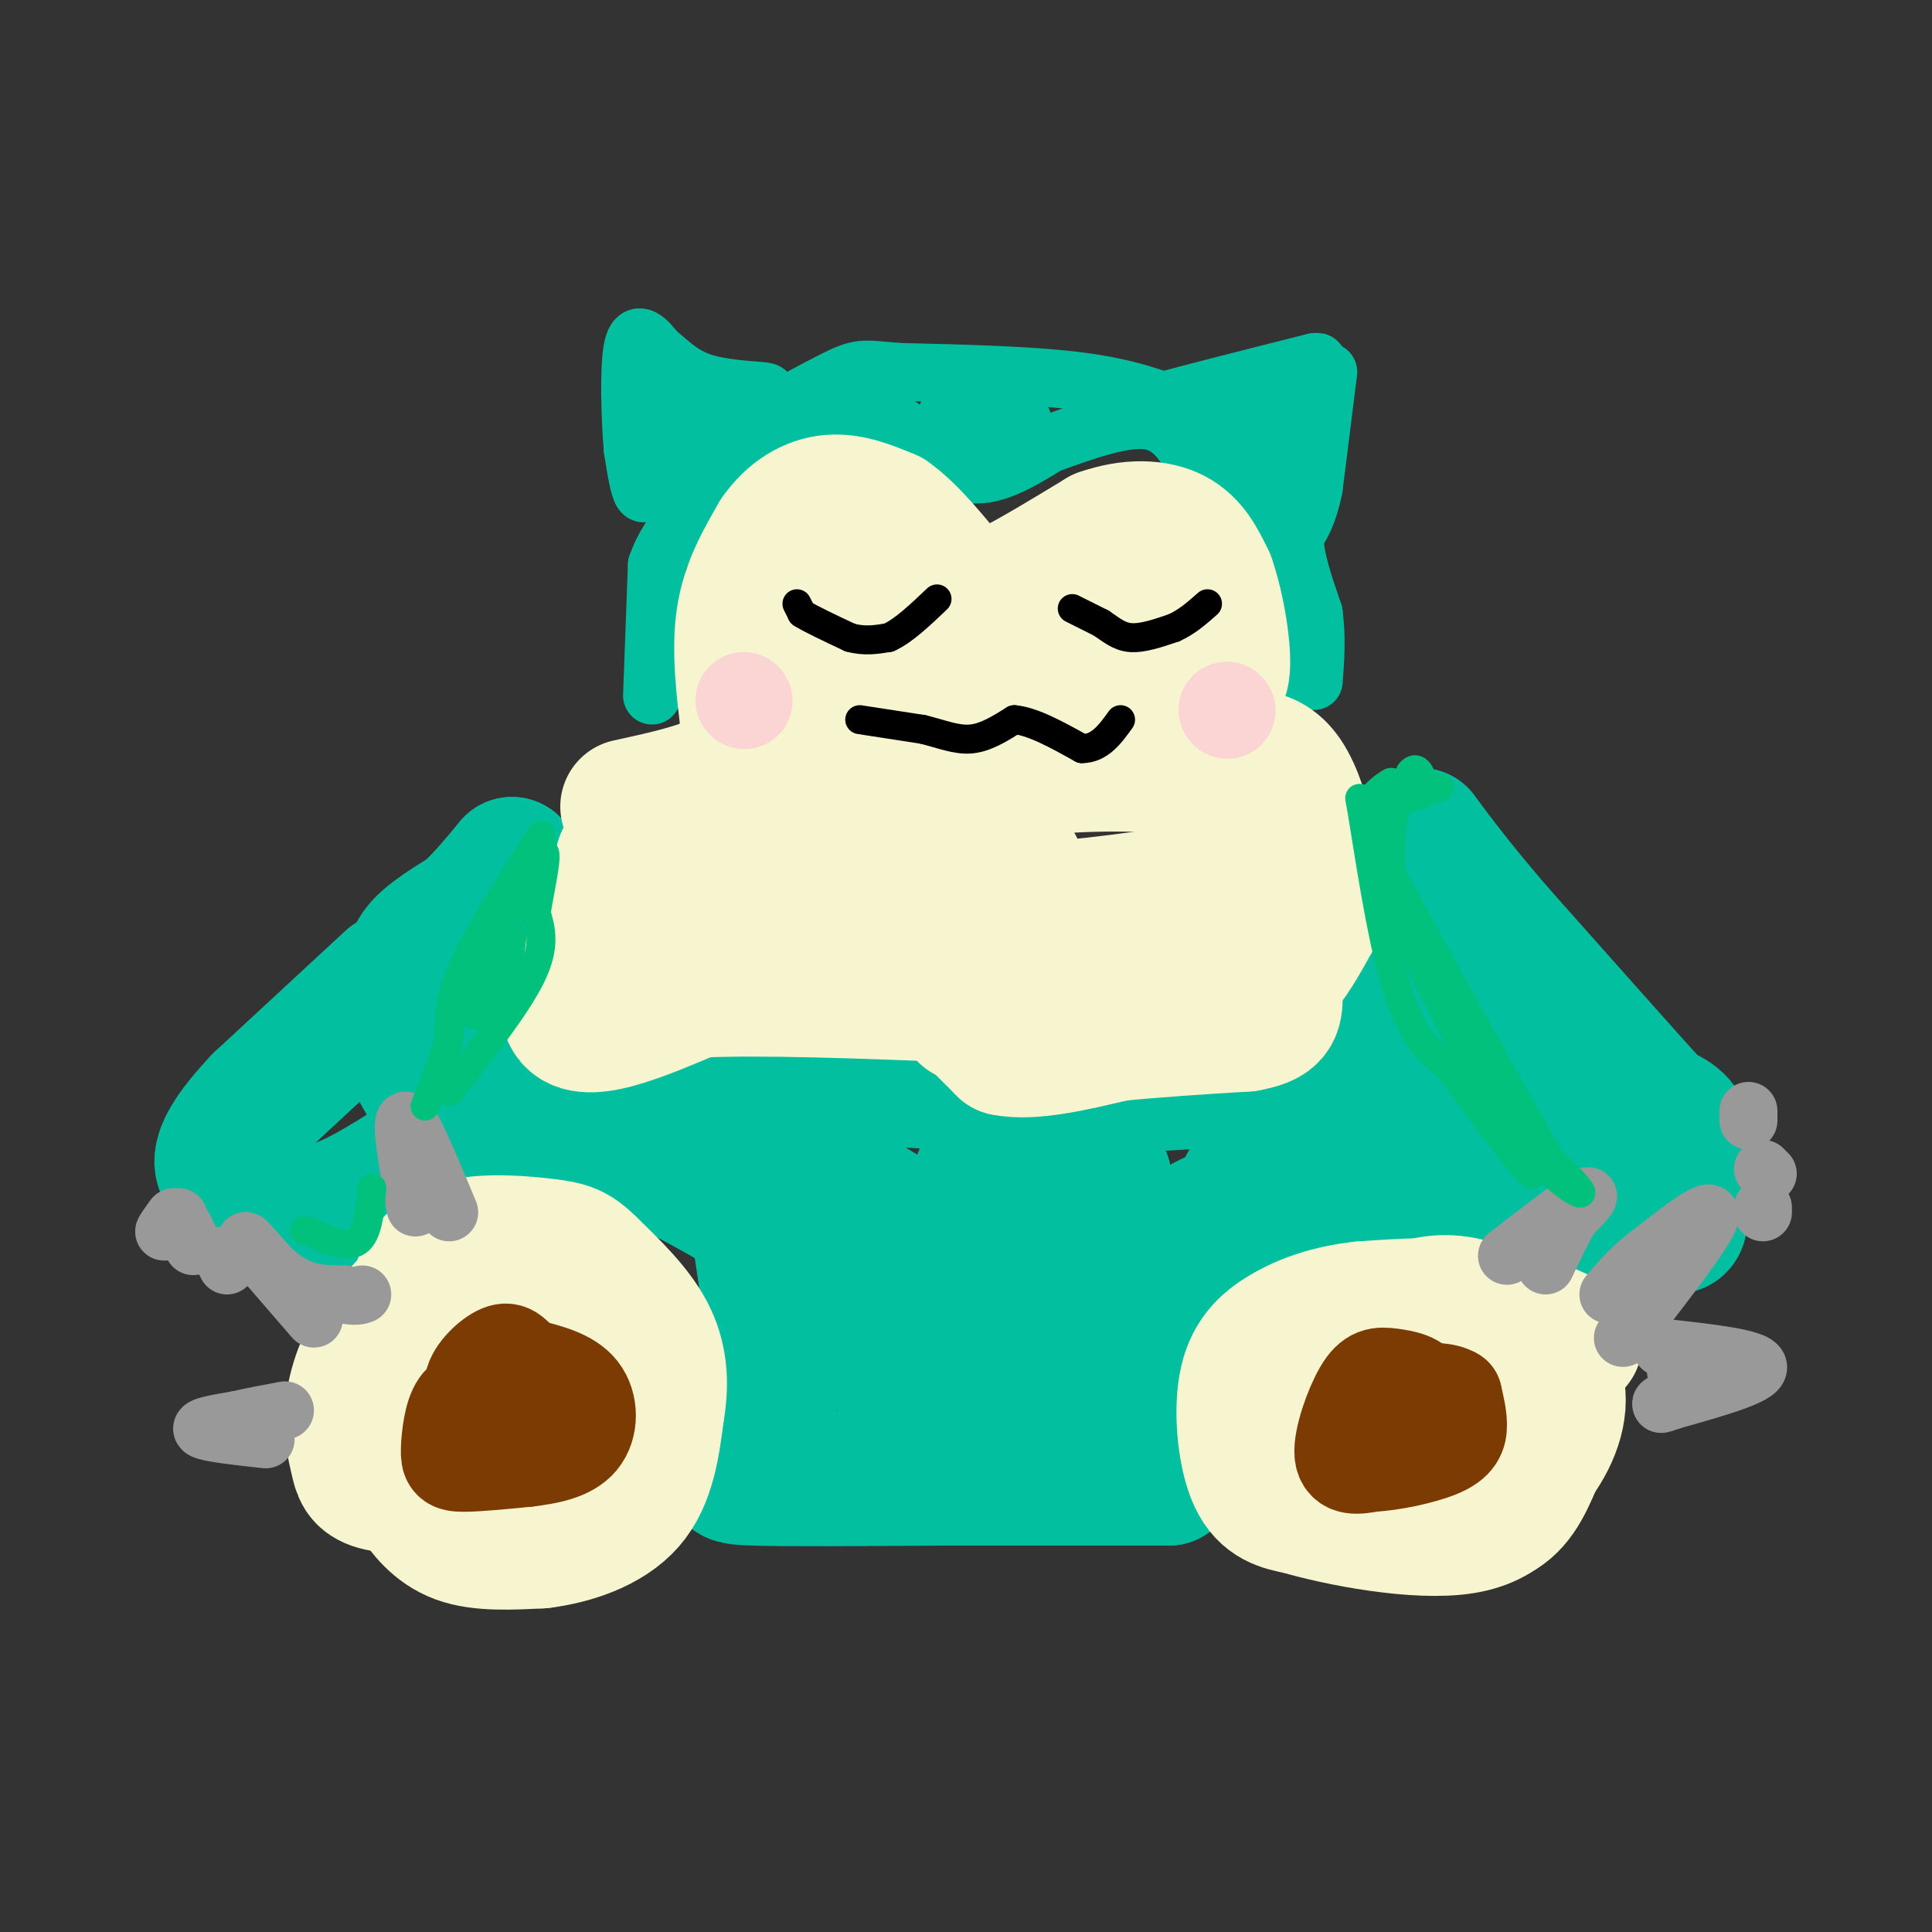 <svg viewBox='0 0 400 400' version='1.1' xmlns='http://www.w3.org/2000/svg' xmlns:xlink='http://www.w3.org/1999/xlink'><rect x="0" y="0" width="400" height="400" fill="#333333" stroke="none"/><g fill='none' stroke='#01BF9F' stroke-width='28' stroke-linecap='round' stroke-linejoin='round'><path d='M81,203c0.000,0.000 -27.000,25.000 -27,25'/><path d='M54,228c-6.244,6.600 -8.356,10.600 -8,13c0.356,2.400 3.178,3.200 6,4'/><path d='M52,245c2.262,1.667 4.917,3.833 8,5c3.083,1.167 6.595,1.333 12,-1c5.405,-2.333 12.702,-7.167 20,-12'/><path d='M92,237c1.689,-5.378 -4.089,-12.822 -6,-17c-1.911,-4.178 0.044,-5.089 2,-6'/><path d='M88,214c1.200,-2.356 3.200,-5.244 3,-8c-0.200,-2.756 -2.600,-5.378 -5,-8'/><path d='M86,198c1.000,-2.833 6.000,-5.917 11,-9'/><path d='M97,189c3.333,-3.167 6.167,-6.583 9,-10'/><path d='M106,179c-0.345,6.036 -5.708,26.125 -8,36c-2.292,9.875 -1.512,9.536 0,11c1.512,1.464 3.756,4.732 6,8'/><path d='M104,234c3.286,2.488 8.500,4.708 13,5c4.500,0.292 8.286,-1.345 14,0c5.714,1.345 13.357,5.673 21,10'/><path d='M152,249c4.200,1.467 4.200,0.133 5,5c0.800,4.867 2.400,15.933 4,27'/><path d='M161,281c-0.500,7.833 -3.750,13.917 -7,20'/><path d='M154,301c-2.378,4.222 -4.822,4.778 2,5c6.822,0.222 22.911,0.111 39,0'/><path d='M195,306c14.333,0.000 30.667,0.000 47,0'/><path d='M242,306c8.167,-5.167 5.083,-18.083 2,-31'/><path d='M244,275c0.369,-8.071 0.292,-12.750 1,-16c0.708,-3.250 2.202,-5.071 7,-7c4.798,-1.929 12.899,-3.964 21,-6'/><path d='M273,246c10.833,-1.667 27.417,-2.833 44,-4'/><path d='M317,242c8.178,-1.067 6.622,-1.733 8,0c1.378,1.733 5.689,5.867 10,10'/><path d='M335,252c3.952,2.038 8.833,2.134 11,2c2.167,-0.134 1.622,-0.498 2,-4c0.378,-3.502 1.679,-10.144 1,-14c-0.679,-3.856 -3.340,-4.928 -6,-6'/><path d='M343,230c-6.500,-7.167 -19.750,-22.083 -33,-37'/><path d='M310,193c-8.167,-9.500 -12.083,-14.750 -16,-20'/><path d='M294,173c-1.911,2.178 1.311,17.622 0,27c-1.311,9.378 -7.156,12.689 -13,16'/><path d='M281,216c-7.844,4.267 -20.956,6.933 -36,8c-15.044,1.067 -32.022,0.533 -49,0'/><path d='M196,224c-11.711,-0.400 -16.489,-1.400 -26,0c-9.511,1.400 -23.756,5.200 -38,9'/><path d='M132,233c-2.929,4.417 8.750,10.958 22,15c13.250,4.042 28.071,5.583 35,7c6.929,1.417 5.964,2.708 5,4'/><path d='M194,259c1.350,1.126 2.224,1.940 0,8c-2.224,6.060 -7.544,17.367 -11,15c-3.456,-2.367 -5.046,-18.406 -5,-26c0.046,-7.594 1.727,-6.741 3,-6c1.273,0.741 2.136,1.371 3,2'/><path d='M184,252c0.570,5.068 0.495,16.738 1,24c0.505,7.262 1.591,10.117 6,10c4.409,-0.117 12.141,-3.207 19,-10c6.859,-6.793 12.847,-17.291 16,-24c3.153,-6.709 3.472,-9.631 1,-8c-2.472,1.631 -7.736,7.816 -13,14'/><path d='M214,258c-2.660,5.899 -2.811,13.647 -2,18c0.811,4.353 2.585,5.310 5,4c2.415,-1.310 5.472,-4.887 8,-10c2.528,-5.113 4.527,-11.761 3,-19c-1.527,-7.239 -6.579,-15.068 -11,-17c-4.421,-1.932 -8.210,2.034 -12,6'/><path d='M205,240c-3.152,4.815 -5.031,13.853 -5,20c0.031,6.147 1.972,9.404 6,13c4.028,3.596 10.141,7.531 17,9c6.859,1.469 14.462,0.472 19,0c4.538,-0.472 6.011,-0.421 8,-6c1.989,-5.579 4.495,-16.790 7,-28'/><path d='M257,248c2.048,-5.607 3.667,-5.625 12,-9c8.333,-3.375 23.381,-10.107 34,-13c10.619,-2.893 16.810,-1.946 23,-1'/><path d='M326,225c3.833,0.000 1.917,0.500 0,1'/></g>
<g fill='none' stroke='#01BF9F' stroke-width='12' stroke-linecap='round' stroke-linejoin='round'><path d='M135,144c0.000,0.000 1.000,-27.000 1,-27'/><path d='M136,117c2.500,-7.333 8.250,-12.167 14,-17'/><path d='M150,100c3.778,-4.467 6.222,-7.133 10,-9c3.778,-1.867 8.889,-2.933 14,-4'/><path d='M174,87c4.333,-0.500 8.167,0.250 12,1'/><path d='M186,88c4.222,2.644 8.778,8.756 14,10c5.222,1.244 11.111,-2.378 17,-6'/><path d='M217,92c6.644,-2.400 14.756,-5.400 20,-5c5.244,0.400 7.622,4.200 10,8'/><path d='M247,95c3.644,2.311 7.756,4.089 11,8c3.244,3.911 5.622,9.956 8,16'/><path d='M266,119c1.500,6.667 1.250,15.333 1,24'/><path d='M267,143c0.000,-0.333 -0.500,-13.167 -1,-26'/><path d='M266,117c0.333,-10.167 1.667,-22.583 3,-35'/><path d='M269,82c0.810,-6.048 1.333,-3.667 0,-3c-1.333,0.667 -4.524,-0.381 -9,0c-4.476,0.381 -10.238,2.190 -16,4'/><path d='M244,83c-4.533,0.978 -7.867,1.422 -3,0c4.867,-1.422 17.933,-4.711 31,-8'/><path d='M272,75c3.274,-0.571 -4.042,2.000 -8,6c-3.958,4.000 -4.560,9.429 -6,12c-1.440,2.571 -3.720,2.286 -6,2'/><path d='M252,95c-1.167,-1.333 -1.083,-5.667 -1,-10'/><path d='M246,85c-6.000,-2.333 -12.000,-4.667 -22,-6c-10.000,-1.333 -24.000,-1.667 -38,-2'/><path d='M186,77c-7.644,-0.622 -7.756,-1.178 -14,2c-6.244,3.178 -18.622,10.089 -31,17'/><path d='M141,96c-6.511,4.378 -7.289,6.822 -8,6c-0.711,-0.822 -1.356,-4.911 -2,-9'/><path d='M131,93c-0.533,-6.111 -0.867,-16.889 0,-21c0.867,-4.111 2.933,-1.556 5,1'/><path d='M136,73c2.000,1.405 4.500,4.417 9,6c4.500,1.583 11.000,1.738 13,2c2.000,0.262 -0.500,0.631 -3,1'/><path d='M155,82c-6.289,1.311 -20.511,4.089 -21,5c-0.489,0.911 12.756,-0.044 26,-1'/><path d='M196,86c6.500,0.417 13.000,0.833 15,1c2.000,0.167 -0.500,0.083 -3,0'/><path d='M208,87c-0.167,0.000 0.917,0.000 2,0'/><path d='M275,77c0.000,0.000 -3.000,24.000 -3,24'/><path d='M272,101c-1.167,5.667 -2.583,7.833 -4,10'/><path d='M268,111c0.000,4.333 2.000,10.167 4,16'/><path d='M272,127c0.667,5.000 0.333,9.500 0,14'/></g>
<g fill='none' stroke='#F7F5D0' stroke-width='28' stroke-linecap='round' stroke-linejoin='round'><path d='M104,266c-4.833,-1.000 -9.667,-2.000 -14,0c-4.333,2.000 -8.167,7.000 -12,12'/><path d='M78,278c-3.033,4.498 -4.617,9.742 -5,14c-0.383,4.258 0.435,7.531 1,10c0.565,2.469 0.876,4.134 4,5c3.124,0.866 9.062,0.933 15,1'/><path d='M93,308c5.400,0.778 11.400,2.222 17,0c5.600,-2.222 10.800,-8.111 16,-14'/><path d='M126,294c2.781,-5.729 1.735,-13.051 -2,-18c-3.735,-4.949 -10.159,-7.525 -17,-6c-6.841,1.525 -14.097,7.150 -18,13c-3.903,5.850 -4.451,11.925 -5,18'/><path d='M84,301c-0.655,4.357 0.208,6.250 2,9c1.792,2.750 4.512,6.357 9,8c4.488,1.643 10.744,1.321 17,1'/><path d='M112,319c6.378,-0.778 13.822,-3.222 18,-8c4.178,-4.778 5.089,-11.889 6,-19'/><path d='M136,292c1.022,-5.889 0.578,-11.111 -2,-16c-2.578,-4.889 -7.289,-9.444 -12,-14'/><path d='M122,262c-3.002,-2.986 -4.506,-3.450 -9,-4c-4.494,-0.550 -11.979,-1.187 -17,0c-5.021,1.187 -7.577,4.196 -9,8c-1.423,3.804 -1.711,8.402 -2,13'/><path d='M85,279c-0.687,3.403 -1.405,5.412 1,9c2.405,3.588 7.933,8.756 13,11c5.067,2.244 9.672,1.566 12,-3c2.328,-4.566 2.379,-13.019 2,-16c-0.379,-2.981 -1.190,-0.491 -2,2'/><path d='M111,282c-0.500,0.333 -0.750,0.167 -1,0'/><path d='M326,278c-6.333,-2.917 -12.667,-5.833 -20,-7c-7.333,-1.167 -15.667,-0.583 -24,0'/><path d='M282,271c-6.848,0.750 -11.970,2.624 -16,5c-4.030,2.376 -6.970,5.255 -8,11c-1.030,5.745 -0.152,14.356 2,19c2.152,4.644 5.576,5.322 9,6'/><path d='M269,312c8.289,2.444 24.511,5.556 34,4c9.489,-1.556 12.244,-7.778 15,-14'/><path d='M318,302c3.756,-5.156 5.644,-11.044 4,-16c-1.644,-4.956 -6.822,-8.978 -12,-13'/><path d='M310,273c-4.498,-2.946 -9.742,-3.810 -14,-3c-4.258,0.810 -7.531,3.295 -11,7c-3.469,3.705 -7.134,8.630 -8,13c-0.866,4.370 1.067,8.185 3,12'/><path d='M280,302c5.044,2.638 16.156,3.232 22,1c5.844,-2.232 6.422,-7.289 6,-11c-0.422,-3.711 -1.844,-6.076 -4,-8c-2.156,-1.924 -5.044,-3.407 -8,-1c-2.956,2.407 -5.978,8.703 -9,15'/><path d='M287,298c-1.935,3.657 -2.271,5.300 0,8c2.271,2.700 7.150,6.458 12,8c4.850,1.542 9.671,0.869 13,-2c3.329,-2.869 5.164,-7.935 7,-13'/><path d='M319,299c0.167,-4.667 -2.917,-9.833 -6,-15'/><path d='M130,167c6.833,-1.500 13.667,-3.000 18,-5c4.333,-2.000 6.167,-4.500 8,-7'/><path d='M156,155c2.000,-1.667 3.000,-2.333 4,-3'/><path d='M155,151c-1.000,-8.167 -2.000,-16.333 -1,-23c1.000,-6.667 4.000,-11.833 7,-17'/><path d='M161,111c3.000,-4.333 7.000,-6.667 11,-7c4.000,-0.333 8.000,1.333 12,3'/><path d='M184,107c4.333,3.000 9.167,9.000 14,15'/><path d='M198,122c3.778,2.822 6.222,2.378 11,0c4.778,-2.378 11.889,-6.689 19,-11'/><path d='M228,111c5.978,-2.111 11.422,-1.889 15,0c3.578,1.889 5.289,5.444 7,9'/><path d='M250,120c2.022,5.622 3.578,15.178 3,19c-0.578,3.822 -3.289,1.911 -6,0'/><path d='M247,139c-6.044,-1.022 -18.156,-3.578 -31,-4c-12.844,-0.422 -26.422,1.289 -40,3'/><path d='M176,138c-4.533,-4.111 4.133,-15.889 6,-16c1.867,-0.111 -3.067,11.444 -8,23'/><path d='M174,145c-1.500,7.500 -1.250,14.750 -1,22'/><path d='M173,167c-0.167,4.000 -0.083,3.000 0,2'/><path d='M173,169c0.000,0.000 -24.000,4.000 -24,4'/><path d='M149,173c-4.833,0.667 -4.917,0.333 -5,0'/><path d='M157,167c0.000,0.000 -28.000,11.000 -28,11'/><path d='M131,174c0.000,0.000 -13.000,36.000 -13,36'/><path d='M118,210c2.167,5.167 14.083,0.083 26,-5'/><path d='M144,205c13.667,-0.667 34.833,0.167 56,1'/><path d='M200,206c17.167,0.167 32.083,0.083 47,0'/><path d='M247,206c10.733,-0.356 14.067,-1.244 17,-4c2.933,-2.756 5.467,-7.378 8,-12'/><path d='M272,190c0.622,-8.222 -1.822,-22.778 -6,-29c-4.178,-6.222 -10.089,-4.111 -16,-2'/><path d='M250,159c-8.869,-0.702 -23.042,-1.458 -35,0c-11.958,1.458 -21.702,5.131 -29,9c-7.298,3.869 -12.149,7.935 -17,12'/><path d='M169,180c-3.242,2.129 -2.847,1.453 -4,3c-1.153,1.547 -3.855,5.319 3,7c6.855,1.681 23.268,1.271 32,0c8.732,-1.271 9.784,-3.402 10,-5c0.216,-1.598 -0.403,-2.661 0,-4c0.403,-1.339 1.830,-2.954 -6,-3c-7.830,-0.046 -24.915,1.477 -42,3'/><path d='M162,181c-8.845,1.427 -9.959,3.496 -13,5c-3.041,1.504 -8.011,2.443 2,3c10.011,0.557 35.003,0.730 53,0c17.997,-0.730 28.998,-2.365 40,-4'/><path d='M244,185c7.667,-2.000 6.833,-5.000 6,-8'/><path d='M198,207c0.000,0.000 10.000,10.000 10,10'/><path d='M208,217c5.500,1.167 14.250,-0.917 23,-3'/><path d='M231,214c8.333,-0.833 17.667,-1.417 27,-2'/><path d='M258,212c5.578,-0.978 6.022,-2.422 6,-6c-0.022,-3.578 -0.511,-9.289 -1,-15'/><path d='M145,204c11.444,-2.800 22.889,-5.600 29,-7c6.111,-1.400 6.889,-1.400 10,0c3.111,1.400 8.556,4.200 14,7'/><path d='M198,204c2.667,2.167 2.333,4.083 2,6'/></g>
<g fill='none' stroke='#999999' stroke-width='12' stroke-linecap='round' stroke-linejoin='round'><path d='M312,260c6.917,-5.333 13.833,-10.667 16,-12c2.167,-1.333 -0.417,1.333 -3,4'/><path d='M325,252c-1.333,2.333 -3.167,6.167 -5,10'/><path d='M344,279c9.833,1.083 19.667,2.167 20,4c0.333,1.833 -8.833,4.417 -18,7'/><path d='M346,290c-3.167,1.167 -2.083,0.583 -1,0'/><path d='M348,284c0.000,0.000 -1.000,0.000 -1,0'/><path d='M336,277c8.583,-11.083 17.167,-22.167 18,-25c0.833,-2.833 -6.083,2.583 -13,8'/><path d='M341,260c-3.500,2.667 -5.750,5.333 -8,8'/><path d='M55,298c-6.000,-0.667 -12.000,-1.333 -13,-2c-1.000,-0.667 3.000,-1.333 7,-2'/><path d='M49,294c2.833,-0.667 6.417,-1.333 10,-2'/><path d='M65,273c-6.533,-7.578 -13.067,-15.156 -14,-16c-0.933,-0.844 3.733,5.044 8,8c4.267,2.956 8.133,2.978 12,3'/><path d='M71,268c2.667,0.500 3.333,0.250 4,0'/><path d='M86,250c-1.583,-9.083 -3.167,-18.167 -2,-18c1.167,0.167 5.083,9.583 9,19'/><path d='M36,252c-1.083,1.500 -2.167,3.000 -2,3c0.167,0.000 1.583,-1.500 3,-3'/><path d='M38,254c0.000,0.000 2.000,4.000 2,4'/><path d='M46,260c0.000,0.000 1.000,2.000 1,2'/><path d='M365,251c0.000,0.000 0.000,-1.000 0,-1'/><path d='M366,243c0.000,0.000 -1.000,-1.000 -1,-1'/><path d='M362,230c0.000,0.000 0.000,2.000 0,2'/></g>
<g fill='none' stroke='#000000' stroke-width='6' stroke-linecap='round' stroke-linejoin='round'><path d='M165,125c0.000,0.000 1.000,2.000 1,2'/><path d='M166,127c1.833,1.167 5.917,3.083 10,5'/><path d='M176,132c3.000,0.833 5.500,0.417 8,0'/><path d='M184,132c3.000,-1.333 6.500,-4.667 10,-8'/><path d='M222,126c0.000,0.000 6.000,3.000 6,3'/><path d='M228,129c1.867,1.222 3.533,2.778 6,3c2.467,0.222 5.733,-0.889 9,-2'/><path d='M243,130c2.667,-1.167 4.833,-3.083 7,-5'/><path d='M178,149c0.000,0.000 13.000,2.000 13,2'/><path d='M191,151c3.844,0.933 6.956,2.267 10,2c3.044,-0.267 6.022,-2.133 9,-4'/><path d='M210,149c3.833,0.333 8.917,3.167 14,6'/><path d='M224,155c3.667,0.000 5.833,-3.000 8,-6'/></g>
<g fill='none' stroke='#FBD4D4' stroke-width='20' stroke-linecap='round' stroke-linejoin='round'><path d='M154,145c0.000,0.000 0.100,0.100 0.1,0.1'/><path d='M254,147c0.000,0.000 0.100,0.100 0.1,0.1'/></g>
<g fill='none' stroke='#7C3B02' stroke-width='20' stroke-linecap='round' stroke-linejoin='round'><path d='M287,290c-1.578,2.222 -3.156,4.444 -3,6c0.156,1.556 2.044,2.444 4,1c1.956,-1.444 3.978,-5.222 6,-9'/><path d='M294,288c-0.150,-2.053 -3.525,-2.684 -6,-3c-2.475,-0.316 -4.051,-0.316 -6,3c-1.949,3.316 -4.271,9.947 -4,13c0.271,3.053 3.136,2.526 6,2'/><path d='M284,303c3.845,-0.143 10.458,-1.500 14,-3c3.542,-1.500 4.012,-3.143 4,-5c-0.012,-1.857 -0.506,-3.929 -1,-6'/><path d='M301,289c-1.667,-1.167 -5.333,-1.083 -9,-1'/><path d='M101,290c-2.298,-0.500 -4.595,-1.000 -6,1c-1.405,2.000 -1.917,6.500 -2,9c-0.083,2.500 0.262,3.000 3,3c2.738,0.000 7.869,-0.500 13,-1'/><path d='M109,302c4.369,-0.524 8.792,-1.333 11,-4c2.208,-2.667 2.202,-7.190 0,-10c-2.202,-2.810 -6.601,-3.905 -11,-5'/><path d='M109,283c-2.440,-1.738 -3.042,-3.583 -5,-3c-1.958,0.583 -5.274,3.595 -6,6c-0.726,2.405 1.137,4.202 3,6'/><path d='M101,292c0.500,1.000 0.250,0.500 0,0'/></g>
<g fill='none' stroke='#01C17C' stroke-width='6' stroke-linecap='round' stroke-linejoin='round'><path d='M112,173c-6.417,10.000 -12.833,20.000 -16,27c-3.167,7.000 -3.083,11.000 -3,15'/><path d='M93,215c-1.333,4.833 -3.167,9.417 -5,14'/><path d='M77,246c-0.417,4.750 -0.833,9.500 -3,11c-2.167,1.500 -6.083,-0.250 -10,-2'/><path d='M64,255c-1.667,-0.333 -0.833,-0.167 0,0'/><path d='M93,226c7.000,-8.917 14.000,-17.833 17,-24c3.000,-6.167 2.000,-9.583 1,-13'/><path d='M111,189c1.000,-6.067 3.000,-14.733 1,-12c-2.000,2.733 -8.000,16.867 -14,31'/><path d='M98,208c-1.200,4.644 2.800,0.756 5,-3c2.200,-3.756 2.600,-7.378 3,-11'/><path d='M286,171c-0.167,4.417 -0.333,8.833 4,19c4.333,10.167 13.167,26.083 22,42'/><path d='M312,232c7.022,10.178 13.578,14.622 15,15c1.422,0.378 -2.289,-3.311 -6,-7'/><path d='M321,240c-6.500,-11.000 -19.750,-35.000 -33,-59'/><path d='M288,181c-6.750,-14.012 -7.125,-19.542 -6,-13c1.125,6.542 3.750,25.155 7,36c3.250,10.845 7.125,13.923 11,17'/><path d='M300,221c5.356,7.533 13.244,17.867 16,21c2.756,3.133 0.378,-0.933 -2,-5'/><path d='M314,237c-4.756,-8.689 -15.644,-27.911 -21,-40c-5.356,-12.089 -5.178,-17.044 -5,-22'/><path d='M288,175c-0.167,-6.167 1.917,-10.583 4,-15'/><path d='M292,160c1.333,-1.889 2.667,0.889 2,2c-0.667,1.111 -3.333,0.556 -6,0'/><path d='M288,162c-2.444,1.289 -5.556,4.511 -4,5c1.556,0.489 7.778,-1.756 14,-4'/></g>
</svg>